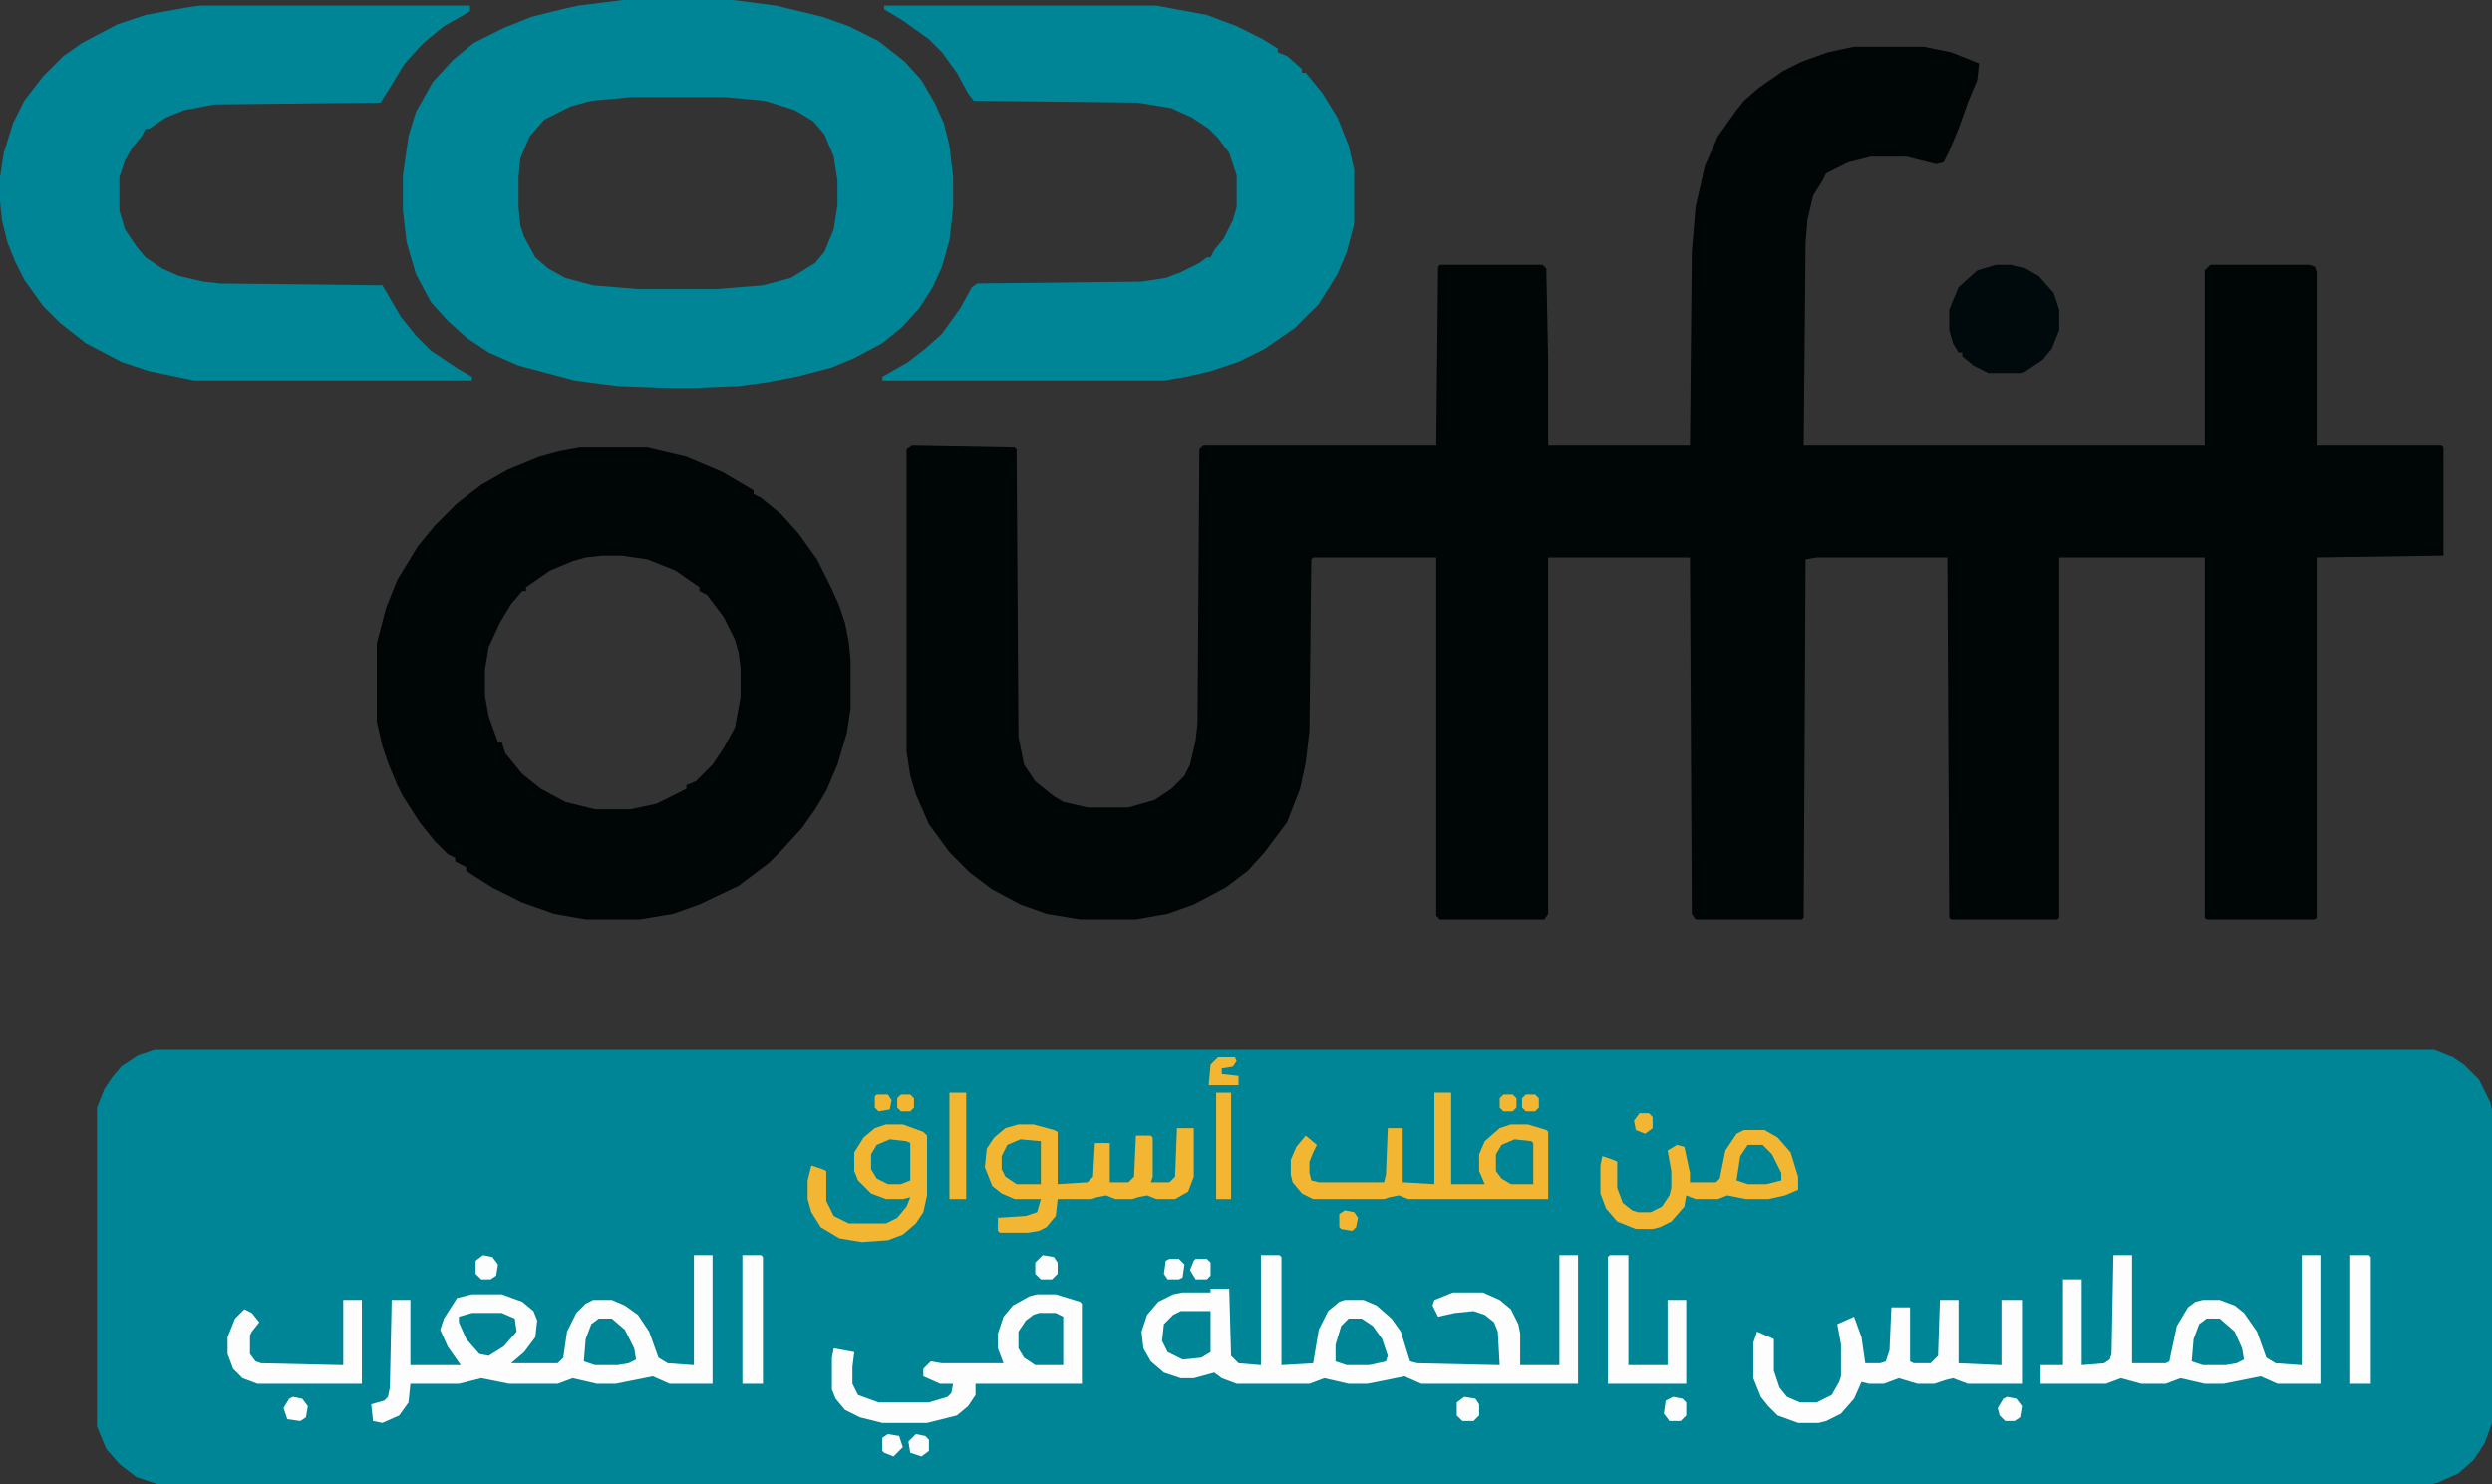 <?xml version="1.0" standalone="no"?><!-- Generator: Gravit.io --><svg xmlns="http://www.w3.org/2000/svg" xmlns:xlink="http://www.w3.org/1999/xlink" style="isolation:isolate" viewBox="0 0 400 238.3" width="400" height="238.3"><rect x="0" y="0" width="400" height="238.3" fill="#333333" stroke="none"/><defs><clipPath id="_clipPath_86wbMZIDdI6ojQPcEfKGLKIaeBm4DwBZ"><rect width="400" height="238.3"/></clipPath></defs><g clip-path="url(#_clipPath_86wbMZIDdI6ojQPcEfKGLKIaeBm4DwBZ)"><g><path d=" M 24.85 168.563 L 390.719 168.563 L 393.713 169.76 L 395.509 170.958 L 397.904 173.353 L 399.701 176.946 L 400 178.144 L 400 228.443 L 398.802 231.737 L 397.006 234.431 L 394.611 236.527 L 391.317 238.024 L 390.12 238.323 L 25.449 238.323 L 21.856 237.126 L 19.162 235.03 L 17.066 232.635 L 15.569 229.042 L 15.569 177.844 L 16.766 174.85 L 17.964 173.054 L 19.461 171.257 L 22.156 169.461 L 24.85 168.563 Z " fill="rgb(0,133,150)"/><path d=" M 32.036 0.898 L 75.449 0.898 L 75.449 1.796 L 71.257 4.192 L 67.964 6.886 L 64.97 10.18 L 62.575 14.072 L 61.078 16.467 L 34.431 16.766 L 29.641 17.665 L 26.647 18.862 L 23.952 20.659 L 23.353 20.659 L 22.754 21.856 L 21.257 23.653 L 20.06 25.749 L 19.162 28.443 L 19.162 33.832 L 20.06 36.826 L 21.856 39.521 L 23.353 41.317 L 26.048 43.114 L 28.743 44.311 L 32.635 45.21 L 35.329 45.509 L 61.377 45.808 L 64.371 50.898 L 66.766 53.892 L 69.162 56.287 L 73.653 59.281 L 75.749 60.479 L 75.749 61.078 L 31.138 61.078 L 23.952 59.581 L 19.461 58.084 L 13.772 55.09 L 9.581 51.796 L 6.886 49.102 L 3.892 44.91 L 2.395 41.916 L 1.198 38.922 L 0.299 35.329 L 0 32.335 L 0 28.443 L 0.599 24.551 L 2.096 19.76 L 3.892 16.168 L 6.886 12.275 L 10.18 8.982 L 13.174 6.886 L 18.862 3.892 L 23.353 2.395 L 29.94 1.198 L 32.036 0.898 Z " fill="rgb(0,133,150)"/><path d=" M 141.916 0.898 L 185.629 0.898 L 193.713 2.395 L 198.503 4.192 L 202.695 6.287 L 205.09 7.784 L 205.09 8.383 L 206.587 8.982 L 208.982 11.078 L 208.982 11.677 L 209.581 11.677 L 212.275 14.97 L 214.671 18.862 L 216.467 23.353 L 217.365 27.246 L 217.365 35.928 L 216.168 40.419 L 214.671 44.012 L 211.677 48.802 L 207.784 52.695 L 202.994 55.988 L 198.802 58.084 L 194.311 59.581 L 190.419 60.479 L 186.826 61.078 L 141.617 61.078 L 141.617 60.479 L 145.808 58.084 L 148.503 55.988 L 151.198 53.593 L 154.192 49.401 L 155.988 46.108 L 156.886 45.509 L 183.234 45.21 L 187.126 44.611 L 189.521 43.713 L 192.515 42.216 L 193.713 41.317 L 194.311 41.317 L 194.91 40.12 L 196.407 38.323 L 197.904 35.329 L 198.503 33.234 L 198.503 28.144 L 197.305 24.551 L 195.509 22.156 L 194.012 20.659 L 191.317 18.862 L 188.024 17.365 L 182.635 16.467 L 156.287 16.168 L 155.389 14.97 L 153.593 11.677 L 151.198 8.383 L 149.102 6.287 L 144.91 3.293 L 141.916 1.497 L 141.916 0.898 Z " fill="rgb(0,133,150)"/><path d=" M 100 0 L 117.665 0 L 124.551 0.898 L 132.036 2.695 L 136.228 4.192 L 141.018 6.587 L 145.21 9.88 L 147.904 12.874 L 150 16.467 L 151.497 19.76 L 152.395 23.353 L 152.994 28.443 L 152.994 33.234 L 152.395 38.623 L 151.198 42.814 L 149.701 46.108 L 147.605 49.401 L 144.91 52.395 L 141.617 55.09 L 137.126 57.485 L 133.533 58.982 L 127.844 60.479 L 123.054 61.377 L 118.563 61.976 L 111.377 62.275 L 106.886 62.275 L 99.102 61.976 L 92.216 61.078 L 83.234 58.683 L 78.443 56.587 L 74.85 54.192 L 71.856 51.497 L 69.162 48.503 L 66.766 44.012 L 65.269 38.922 L 64.671 33.832 L 64.671 28.144 L 65.569 21.856 L 66.766 17.964 L 69.461 13.174 L 72.754 9.581 L 76.048 6.886 L 80.838 4.491 L 85.329 2.695 L 90.12 1.497 L 92.814 0.898 L 100 0 Z  M 101.497 15.569 L 116.168 15.569 L 122.754 16.168 L 127.545 17.665 L 130.539 19.461 L 132.335 21.557 L 133.832 25.15 L 134.431 29.042 L 134.431 32.934 L 133.832 36.826 L 132.335 40.419 L 130.838 42.216 L 126.946 44.611 L 122.455 45.808 L 114.97 46.407 L 102.395 46.407 L 95.21 45.808 L 90.719 44.611 L 88.024 43.114 L 85.928 41.317 L 84.132 38.024 L 83.533 36.228 L 83.234 33.234 L 83.234 28.443 L 83.533 25.449 L 85.03 21.856 L 87.425 19.162 L 91.617 17.066 L 94.91 16.168 L 101.497 15.569 Z " fill-rule="evenodd" fill="rgb(0,133,150)"/><path d=" M 297.605 7.485 L 308.683 7.485 L 313.174 8.383 L 317.665 10.18 L 317.365 12.874 L 315.868 16.467 L 314.371 20.659 L 312.874 24.251 L 311.976 26.048 L 310.778 26.347 L 305.988 25.15 L 300.299 25.15 L 296.707 26.048 L 293.114 27.844 L 292.515 29.042 L 291.018 31.437 L 290.12 35.329 L 289.82 38.922 L 289.521 71.557 L 353.892 71.557 L 353.892 43.413 L 354.79 42.515 L 370.659 42.515 L 371.557 42.814 L 371.856 43.713 L 371.856 71.557 L 391.916 71.557 L 392.216 71.856 L 392.216 89.222 L 371.856 89.521 L 371.856 147.305 L 371.557 147.605 L 354.192 147.605 L 353.892 147.305 L 353.892 89.521 L 330.539 89.521 L 330.539 147.305 L 330.24 147.605 L 313.174 147.605 L 312.874 147.305 L 312.575 89.521 L 291.617 89.521 L 289.82 89.82 L 289.521 147.305 L 289.222 147.605 L 272.156 147.605 L 271.557 146.707 L 271.257 89.521 L 248.503 89.521 L 248.503 146.707 L 247.904 147.605 L 231.138 147.605 L 230.539 147.006 L 230.539 89.521 L 210.778 89.521 L 210.479 89.82 L 210.18 117.365 L 209.581 122.455 L 208.683 126.647 L 206.587 132.036 L 202.994 136.826 L 200.299 139.82 L 196.707 142.515 L 191.617 145.21 L 187.425 146.707 L 182.335 147.605 L 173.353 147.605 L 167.964 146.707 L 163.772 145.21 L 159.281 142.814 L 155.689 140.12 L 152.395 136.826 L 149.102 132.335 L 147.006 127.545 L 146.108 124.551 L 145.509 120.659 L 145.509 72.156 L 146.407 71.557 L 162.874 71.856 L 163.174 72.156 L 163.473 118.263 L 164.371 122.754 L 166.168 125.449 L 169.162 127.844 L 170.659 128.743 L 174.551 129.641 L 181.138 129.641 L 185.329 128.443 L 188.024 126.647 L 190.12 124.551 L 191.018 122.754 L 191.916 118.862 L 192.216 116.168 L 192.515 72.156 L 193.114 71.557 L 230.539 71.557 L 230.838 42.814 L 231.138 42.515 L 247.605 42.515 L 248.204 43.114 L 248.503 58.084 L 248.503 71.557 L 271.257 71.557 L 271.557 40.419 L 272.156 33.234 L 273.653 26.647 L 275.749 21.856 L 278.743 17.665 L 279.94 16.168 L 282.335 14.072 L 286.228 11.377 L 289.222 9.88 L 293.413 8.383 L 297.605 7.485 Z  M 96.707 89.222 L 99.701 89.222 L 103.892 89.82 L 108.383 91.617 L 112.275 94.311 L 112.275 94.91 L 113.473 95.509 L 116.168 99.102 L 117.964 102.695 L 118.563 104.79 L 118.862 107.186 L 118.862 111.976 L 117.964 116.766 L 116.168 120.06 L 114.371 122.754 L 111.677 125.449 L 110.18 126.048 L 110.18 126.647 L 105.389 129.042 L 101.198 129.94 L 95.509 129.94 L 90.719 128.743 L 86.826 126.647 L 83.832 124.251 L 81.138 120.958 L 80.539 119.162 L 79.94 119.162 L 78.443 114.97 L 77.844 111.677 L 77.844 107.485 L 78.443 103.892 L 80.24 100 L 82.036 97.006 L 83.832 94.91 L 84.431 94.91 L 84.431 94.311 L 88.323 91.617 L 91.916 90.12 L 94.012 89.521 L 96.707 89.222 L 96.707 89.222 Z  M 93.114 71.856 L 103.892 71.856 L 110.18 73.353 L 115.868 75.749 L 120.958 78.743 L 120.958 79.341 L 122.156 79.94 L 125.449 82.635 L 128.144 85.629 L 131.138 89.82 L 133.533 94.611 L 134.731 97.305 L 135.629 100 L 136.228 102.994 L 136.527 105.988 L 136.527 113.772 L 135.928 117.665 L 134.431 122.754 L 132.635 126.946 L 130.838 129.94 L 128.743 132.934 L 125.449 136.527 L 123.353 138.623 L 118.563 142.216 L 112.275 145.21 L 108.084 146.707 L 102.695 147.605 L 94.012 147.605 L 88.922 146.707 L 83.832 144.91 L 79.042 142.515 L 75.749 140.419 L 74.85 139.82 L 74.85 139.222 L 73.054 138.323 L 73.054 137.725 L 71.856 137.126 L 69.76 135.03 L 67.365 132.036 L 64.671 127.844 L 63.772 126.048 L 62.275 122.455 L 61.377 119.76 L 60.479 115.868 L 60.479 103.293 L 61.976 97.605 L 63.772 93.114 L 67.066 87.725 L 69.76 84.431 L 73.353 80.838 L 77.246 77.844 L 81.437 75.449 L 86.527 73.353 L 89.82 72.455 L 93.114 71.856 L 93.114 71.856 Z " fill-rule="evenodd" fill="rgb(0,5,6)"/><path d=" M 202.395 201.497 L 205.389 201.497 L 205.689 201.796 L 205.689 219.162 L 210.778 218.862 L 211.677 213.473 L 213.174 210.479 L 214.97 208.982 L 215.868 208.683 L 218.862 208.683 L 220.958 209.581 L 223.353 211.677 L 224.85 213.772 L 226.048 217.665 L 226.347 218.563 L 227.545 218.862 L 240.719 219.162 L 240.419 213.772 L 239.82 212.275 L 238.323 211.078 L 236.527 210.479 L 233.533 210.778 L 230.838 211.377 L 229.94 209.581 L 230.24 208.683 L 233.234 207.485 L 238.024 207.485 L 240.719 208.683 L 242.515 210.18 L 243.713 212.575 L 244.012 214.072 L 244.012 219.162 L 250.299 219.162 L 250.299 201.497 L 253.293 201.497 L 253.293 222.156 L 228.144 222.156 L 225.449 220.958 L 219.461 222.156 L 216.467 222.156 L 212.575 221.257 L 210.18 222.156 L 198.503 222.156 L 196.108 221.257 L 194.91 220.359 L 191.617 221.257 L 189.521 221.257 L 186.826 220.359 L 184.731 218.563 L 183.533 216.467 L 183.234 213.772 L 184.132 211.078 L 185.928 208.982 L 188.323 207.784 L 189.82 207.485 L 194.311 207.485 L 194.311 206.886 L 197.305 206.886 L 197.605 217.665 L 198.802 218.862 L 202.395 219.162 L 202.395 201.497 Z " fill="rgb(253,253,253)"/><path d=" M 111.377 201.497 L 114.371 201.497 L 114.371 222.156 L 107.485 222.156 L 104.79 220.958 L 98.802 222.156 L 95.808 222.156 L 91.916 221.257 L 89.521 222.156 L 81.737 222.156 L 77.246 221.257 L 73.653 222.156 L 65.868 222.156 L 65.569 225.15 L 64.072 227.246 L 61.377 228.443 L 59.88 228.144 L 59.581 225.449 L 61.677 224.85 L 62.275 224.251 L 62.575 222.754 L 62.874 208.683 L 65.868 208.683 L 65.868 219.162 L 73.952 219.162 L 71.856 216.168 L 70.659 213.473 L 71.257 211.677 L 73.353 208.383 L 75.749 207.784 L 80.539 207.784 L 83.832 208.982 L 85.629 210.479 L 86.228 211.976 L 85.928 214.671 L 84.132 217.066 L 82.036 218.862 L 89.521 218.862 L 90.419 217.964 L 91.018 213.772 L 92.515 210.778 L 94.012 209.281 L 95.21 208.683 L 98.204 208.683 L 100.299 209.581 L 102.395 211.078 L 104.192 213.772 L 105.689 217.964 L 107.186 218.862 L 111.377 219.162 L 111.377 201.497 Z " fill="rgb(253,253,253)"/><path d=" M 339.222 201.497 L 342.216 201.497 L 342.216 218.862 L 347.605 218.862 L 348.204 218.563 L 349.401 212.874 L 351.198 209.88 L 352.395 208.982 L 353.593 208.683 L 356.287 208.683 L 358.683 209.581 L 360.18 210.778 L 362.275 213.772 L 363.772 217.964 L 365.269 218.862 L 369.461 219.162 L 369.461 201.497 L 372.455 201.497 L 372.455 222.156 L 365.569 222.156 L 362.874 220.958 L 356.886 222.156 L 353.892 222.156 L 350 221.257 L 347.605 222.156 L 343.713 222.156 L 340.419 221.257 L 338.024 222.156 L 327.545 222.156 L 327.545 219.162 L 331.138 219.162 L 331.138 205.389 L 334.132 205.389 L 334.132 219.162 L 337.725 218.862 L 338.623 218.263 L 338.922 217.365 L 339.222 201.497 Z " fill="rgb(253,253,253)"/><path d=" M 166.467 207.784 L 169.461 207.784 L 173.353 208.982 L 173.653 209.281 L 173.653 222.156 L 156.587 222.156 L 156.587 223.952 L 155.389 225.749 L 153.593 227.246 L 148.802 228.443 L 141.617 228.443 L 138.024 227.545 L 135.629 226.347 L 134.132 224.551 L 133.533 223.054 L 133.533 217.964 L 133.832 216.467 L 137.126 217.066 L 136.826 219.461 L 136.826 222.156 L 137.725 223.952 L 141.018 225.15 L 149.102 225.15 L 152.096 224.251 L 152.695 223.653 L 152.994 222.156 L 150.898 222.156 L 148.204 220.958 L 148.204 219.76 L 149.401 218.563 L 151.198 218.862 L 161.078 218.862 L 160.18 216.467 L 160.18 214.072 L 161.078 211.377 L 162.575 209.581 L 165.269 208.084 L 166.467 207.784 Z " fill="rgb(253,253,253)"/><path d=" M 311.377 208.683 L 314.371 208.683 L 314.371 218.862 L 321.257 219.162 L 321.257 208.683 L 324.551 208.683 L 324.551 222.156 L 315.868 222.156 L 313.473 221.257 L 312.275 221.557 L 310.479 222.156 L 307.784 222.156 L 304.79 221.257 L 302.395 222.156 L 300 222.156 L 298.802 221.856 L 297.605 224.551 L 295.509 226.946 L 293.114 228.144 L 291.916 228.443 L 288.623 228.443 L 285.329 227.246 L 283.832 225.749 L 282.635 224.251 L 281.437 221.257 L 281.437 215.569 L 282.036 213.772 L 284.731 214.97 L 284.731 220.06 L 285.629 222.754 L 286.826 224.251 L 288.922 225.15 L 291.617 225.15 L 294.012 223.952 L 295.21 221.856 L 295.509 220.958 L 295.509 215.868 L 294.91 212.575 L 297.605 211.377 L 298.802 214.671 L 299.401 218.862 L 301.796 218.862 L 302.695 218.563 L 303.293 216.766 L 303.593 209.88 L 306.587 209.88 L 306.587 218.563 L 307.186 218.862 L 309.88 218.862 L 311.078 217.665 L 311.377 208.683 Z " fill="rgb(253,253,253)"/><path d=" M 230.24 175.449 L 232.934 175.449 L 232.934 190.12 L 238.323 190.12 L 237.425 188.024 L 237.425 185.329 L 238.323 183.234 L 240.719 181.138 L 242.515 180.539 L 245.21 180.539 L 248.204 181.437 L 248.503 181.737 L 248.503 192.515 L 226.048 192.515 L 224.551 191.916 L 223.054 192.216 L 222.156 192.515 L 210.778 192.515 L 208.982 191.617 L 207.485 189.82 L 207.186 188.623 L 207.186 186.228 L 208.084 184.132 L 209.581 182.335 L 211.377 183.832 L 210.778 185.03 L 210.18 186.527 L 210.18 188.323 L 210.479 189.521 L 211.677 189.82 L 222.156 189.82 L 222.455 188.623 L 222.754 181.138 L 225.15 181.138 L 225.15 189.82 L 230.24 190.12 L 230.24 175.449 Z " fill="rgb(242,182,50)"/><path d=" M 163.473 180.539 L 165.868 180.539 L 169.162 181.437 L 169.76 181.737 L 169.76 190.12 L 174.551 189.82 L 175.449 188.922 L 175.749 183.533 L 178.144 183.533 L 178.144 189.82 L 181.138 189.82 L 182.036 188.922 L 182.335 182.335 L 184.731 182.335 L 185.03 182.635 L 185.03 188.922 L 184.731 189.82 L 187.725 189.82 L 188.623 188.922 L 188.922 181.138 L 191.617 181.138 L 191.617 188.922 L 190.719 191.317 L 188.623 192.515 L 185.629 192.515 L 184.132 191.916 L 182.635 192.216 L 181.737 192.515 L 179.042 192.515 L 177.545 191.916 L 176.048 192.216 L 175.15 192.515 L 169.76 192.515 L 169.461 195.21 L 167.964 197.006 L 166.766 197.605 L 164.97 197.904 L 160.479 197.904 L 160.18 197.605 L 160.18 195.509 L 164.671 195.21 L 166.467 194.611 L 167.066 192.515 L 162.874 192.515 L 160.778 191.617 L 159.281 190.419 L 158.084 187.425 L 158.383 184.431 L 159.581 182.635 L 161.377 181.138 L 163.473 180.539 Z " fill="rgb(242,182,50)"/><path d=" M 320.359 42.515 L 322.754 42.515 L 325.15 43.114 L 327.246 44.311 L 329.641 47.006 L 330.539 49.701 L 330.539 52.994 L 329.341 55.988 L 327.844 57.784 L 325.15 59.581 L 324.251 59.88 L 319.162 59.88 L 316.766 58.683 L 314.97 57.186 L 314.97 56.587 L 314.371 56.587 L 313.473 55.09 L 312.874 52.994 L 312.874 49.701 L 314.371 46.108 L 317.365 43.413 L 320.359 42.515 Z " fill="rgb(0,10,12)"/><path d=" M 279.94 181.437 L 283.234 181.437 L 285.329 182.635 L 287.425 185.03 L 288.623 188.922 L 288.623 191.018 L 286.527 191.916 L 283.832 192.515 L 280.24 192.515 L 277.246 191.916 L 275.749 192.515 L 272.156 192.515 L 270.659 191.916 L 270.359 193.713 L 268.263 196.108 L 266.467 197.006 L 265.269 197.305 L 262.575 197.305 L 259.581 196.108 L 257.784 194.012 L 256.886 191.617 L 256.886 187.126 L 257.186 185.629 L 258.982 186.228 L 259.581 186.527 L 259.581 190.719 L 260.479 193.114 L 261.976 194.311 L 262.874 194.611 L 264.97 194.611 L 266.766 193.713 L 267.964 191.916 L 268.263 190.719 L 268.263 188.024 L 267.665 184.731 L 269.162 183.832 L 270.359 184.132 L 271.257 188.323 L 271.257 189.82 L 275.449 189.82 L 276.048 189.222 L 276.946 184.731 L 278.743 182.036 L 279.94 181.437 Z " fill="rgb(242,182,50)"/><path d=" M 142.216 180.539 L 144.91 180.539 L 148.204 181.737 L 148.802 182.335 L 148.802 191.916 L 148.204 194.611 L 147.006 196.407 L 144.91 198.204 L 142.515 199.102 L 138.323 199.401 L 134.731 198.802 L 131.737 197.006 L 130.24 194.611 L 129.641 192.515 L 129.641 189.521 L 130.24 187.126 L 132.036 187.725 L 132.635 188.024 L 132.635 192.814 L 133.832 195.21 L 136.228 196.407 L 142.216 196.407 L 144.012 195.509 L 145.509 193.713 L 146.108 192.216 L 144.91 192.515 L 142.216 192.515 L 139.82 191.617 L 137.725 189.521 L 137.126 188.024 L 137.126 185.03 L 138.623 182.635 L 140.419 181.138 L 142.216 180.539 Z " fill="rgb(242,182,50)"/><path d=" M 258.383 201.497 L 261.377 201.497 L 261.377 219.162 L 267.665 219.162 L 267.665 208.683 L 270.659 208.683 L 270.659 222.156 L 258.084 222.156 L 258.084 201.796 L 258.383 201.497 Z " fill="rgb(253,253,253)"/><path d=" M 55.09 208.683 L 58.084 208.683 L 58.084 222.156 L 41.317 222.156 L 38.922 221.257 L 37.425 219.76 L 36.527 217.365 L 36.527 214.671 L 37.725 211.677 L 39.222 210.18 L 40.419 210.778 L 41.617 212.275 L 40.419 213.772 L 40.12 214.371 L 40.12 217.365 L 41.018 218.563 L 41.916 218.862 L 55.09 219.162 L 55.09 208.683 Z " fill="rgb(253,253,253)"/><path d=" M 377.246 201.497 L 380.24 201.497 L 380.539 201.796 L 380.539 222.156 L 377.246 222.156 L 377.246 201.497 Z " fill="rgb(253,253,253)"/><path d=" M 119.162 201.497 L 122.156 201.497 L 122.455 201.796 L 122.455 222.156 L 119.162 222.156 L 119.162 201.497 Z " fill="rgb(253,253,253)"/><path d=" M 166.766 210.778 L 169.461 210.778 L 170.659 211.377 L 170.659 219.162 L 166.168 219.162 L 164.371 217.964 L 163.473 216.467 L 163.473 213.772 L 164.671 211.976 L 165.868 211.078 L 166.766 210.778 Z " fill="rgb(0,133,150)"/><path d=" M 189.521 210.479 L 194.311 210.479 L 194.311 217.066 L 192.814 217.964 L 189.82 218.263 L 187.425 217.066 L 186.527 215.269 L 186.826 212.575 L 188.323 211.078 L 189.521 210.479 Z " fill="rgb(0,133,150)"/><path d=" M 216.467 211.677 L 218.563 211.677 L 220.359 212.874 L 221.856 214.97 L 222.754 217.665 L 222.455 218.563 L 219.76 219.162 L 216.168 219.162 L 214.371 218.563 L 214.371 215.868 L 215.269 212.874 L 216.467 211.677 Z " fill="rgb(0,133,150)"/><path d=" M 354.192 211.677 L 356.287 211.677 L 358.683 213.772 L 359.88 216.467 L 360.18 218.263 L 358.982 218.862 L 357.186 219.162 L 353.593 219.162 L 351.796 218.563 L 352.096 214.97 L 352.994 212.575 L 354.192 211.677 Z " fill="rgb(0,133,150)"/><path d=" M 96.108 211.677 L 98.204 211.677 L 100.299 213.473 L 101.796 216.467 L 102.096 218.263 L 100.898 218.862 L 99.102 219.162 L 95.509 219.162 L 93.713 218.563 L 94.012 214.97 L 94.91 212.575 L 96.108 211.677 Z " fill="rgb(0,133,150)"/><path d=" M 152.395 175.449 L 155.09 175.449 L 155.09 192.515 L 152.395 192.515 L 152.395 175.449 Z " fill="rgb(242,182,50)"/><path d=" M 75.749 210.778 L 80.539 210.778 L 82.635 211.677 L 82.934 213.772 L 80.838 216.168 L 78.443 217.665 L 76.946 217.365 L 74.85 214.97 L 73.653 212.275 L 73.653 211.377 L 75.749 210.778 Z " fill="rgb(0,133,150)"/><path d=" M 195.21 175.449 L 197.605 175.449 L 197.605 192.515 L 195.21 192.515 L 195.21 175.449 Z " fill="rgb(242,182,50)"/><path d=" M 163.772 182.934 L 167.066 183.234 L 167.066 190.12 L 163.174 190.12 L 161.377 188.922 L 160.778 187.725 L 160.778 185.629 L 161.677 183.832 L 163.772 182.934 Z " fill="rgb(0,133,150)"/><path d=" M 142.814 182.934 L 145.509 183.234 L 146.108 183.533 L 146.108 189.521 L 144.611 190.12 L 142.515 190.12 L 140.719 189.222 L 139.82 187.725 L 139.82 185.329 L 140.719 183.832 L 142.814 182.934 Z " fill="rgb(0,133,150)"/><path d=" M 243.114 182.934 L 245.808 183.234 L 246.108 183.533 L 246.108 190.12 L 242.515 190.12 L 241.018 189.222 L 240.12 188.024 L 240.12 185.329 L 241.018 183.832 L 243.114 182.934 Z " fill="rgb(0,133,150)"/><path d=" M 280.539 183.832 L 282.934 183.832 L 284.431 185.329 L 285.928 188.323 L 285.928 189.521 L 283.533 190.12 L 280.539 190.12 L 278.743 189.521 L 279.341 185.629 L 280.539 183.832 Z " fill="rgb(0,133,150)"/><path d=" M 195.509 169.76 L 198.204 169.76 L 198.503 170.359 L 197.904 171.257 L 196.108 171.557 L 196.108 172.455 L 198.802 172.754 L 198.802 174.251 L 194.012 174.251 L 194.311 170.958 L 195.509 169.76 Z " fill="rgb(242,182,50)"/><path d=" M 235.03 224.251 L 236.826 224.551 L 237.425 225.449 L 237.425 227.246 L 236.527 228.144 L 234.731 228.144 L 233.832 227.246 L 233.832 225.15 L 235.03 224.251 Z " fill="rgb(253,253,253)"/><path d=" M 167.365 201.497 L 169.162 201.796 L 169.76 202.695 L 169.76 204.491 L 168.862 205.389 L 167.066 205.389 L 166.168 204.491 L 166.168 202.695 L 167.365 201.497 Z " fill="rgb(253,253,253)"/><path d=" M 268.563 224.251 L 270.06 224.551 L 270.659 225.15 L 270.659 227.246 L 269.76 228.144 L 267.964 228.144 L 267.066 226.946 L 267.365 224.85 L 268.563 224.251 Z " fill="rgb(253,253,253)"/><path d=" M 47.006 224.251 L 48.503 224.551 L 49.401 225.749 L 49.102 227.545 L 48.204 228.144 L 46.108 227.844 L 45.509 226.048 L 46.407 224.551 L 47.006 224.251 Z " fill="rgb(253,253,253)"/><path d=" M 322.156 224.251 L 323.653 224.551 L 324.551 225.749 L 324.251 227.545 L 323.353 228.144 L 321.856 228.144 L 320.958 227.246 L 320.659 226.048 L 321.557 224.551 L 322.156 224.251 Z " fill="rgb(253,253,253)"/><path d=" M 77.545 201.497 L 79.042 201.796 L 79.94 202.994 L 79.641 204.79 L 78.743 205.389 L 77.246 205.389 L 76.347 204.491 L 76.347 202.395 L 77.545 201.497 Z " fill="rgb(253,253,253)"/><path d=" M 147.006 230.24 L 148.503 230.539 L 149.102 231.138 L 149.102 232.934 L 147.904 233.832 L 146.108 233.234 L 145.808 231.437 L 147.006 230.24 Z " fill="rgb(253,253,253)"/><path d=" M 187.725 202.096 L 189.222 202.096 L 190.12 202.994 L 189.82 205.09 L 189.222 205.389 L 187.425 205.389 L 186.826 204.491 L 187.126 202.395 L 187.725 202.096 Z " fill="rgb(253,253,253)"/><path d=" M 142.515 230.24 L 144.311 230.539 L 144.91 232.335 L 143.413 233.832 L 141.916 233.234 L 141.617 232.934 L 141.617 230.838 L 142.515 230.24 Z " fill="rgb(253,253,253)"/><path d=" M 191.916 202.096 L 193.713 202.096 L 194.311 202.695 L 194.311 204.79 L 193.713 205.389 L 191.916 205.389 L 191.018 203.892 L 191.617 202.395 L 191.916 202.096 Z " fill="rgb(253,253,253)"/><path d=" M 215.868 194.311 L 217.365 194.611 L 217.964 195.509 L 217.665 197.006 L 217.066 197.605 L 215.269 197.305 L 214.97 197.006 L 214.97 194.91 L 215.868 194.311 Z " fill="rgb(242,182,50)"/><path d=" M 263.174 178.743 L 264.671 178.743 L 265.269 179.341 L 265.269 181.138 L 264.072 182.036 L 262.575 181.437 L 262.275 179.94 L 263.174 178.743 Z " fill="rgb(242,182,50)"/><path d=" M 244.91 175.749 L 246.407 175.749 L 247.006 176.347 L 247.006 177.844 L 246.407 178.443 L 244.91 178.443 L 244.311 177.844 L 244.311 176.347 L 244.91 175.749 Z " fill="rgb(242,182,50)"/><path d=" M 241.317 175.749 L 242.814 175.749 L 243.413 176.347 L 243.413 177.844 L 242.814 178.443 L 241.317 178.443 L 240.719 177.844 L 240.719 176.347 L 241.317 175.749 Z " fill="rgb(242,182,50)"/><path d=" M 144.611 175.749 L 146.108 175.749 L 146.707 176.347 L 146.707 177.844 L 146.108 178.443 L 144.611 178.443 L 144.012 177.844 L 144.012 176.347 L 144.611 175.749 Z " fill="rgb(242,182,50)"/><path d=" M 140.719 175.749 L 142.515 175.749 L 143.114 176.647 L 142.814 178.144 L 141.018 178.443 L 140.419 177.844 L 140.419 176.048 L 140.719 175.749 Z " fill="rgb(242,182,50)"/></g></g></svg>